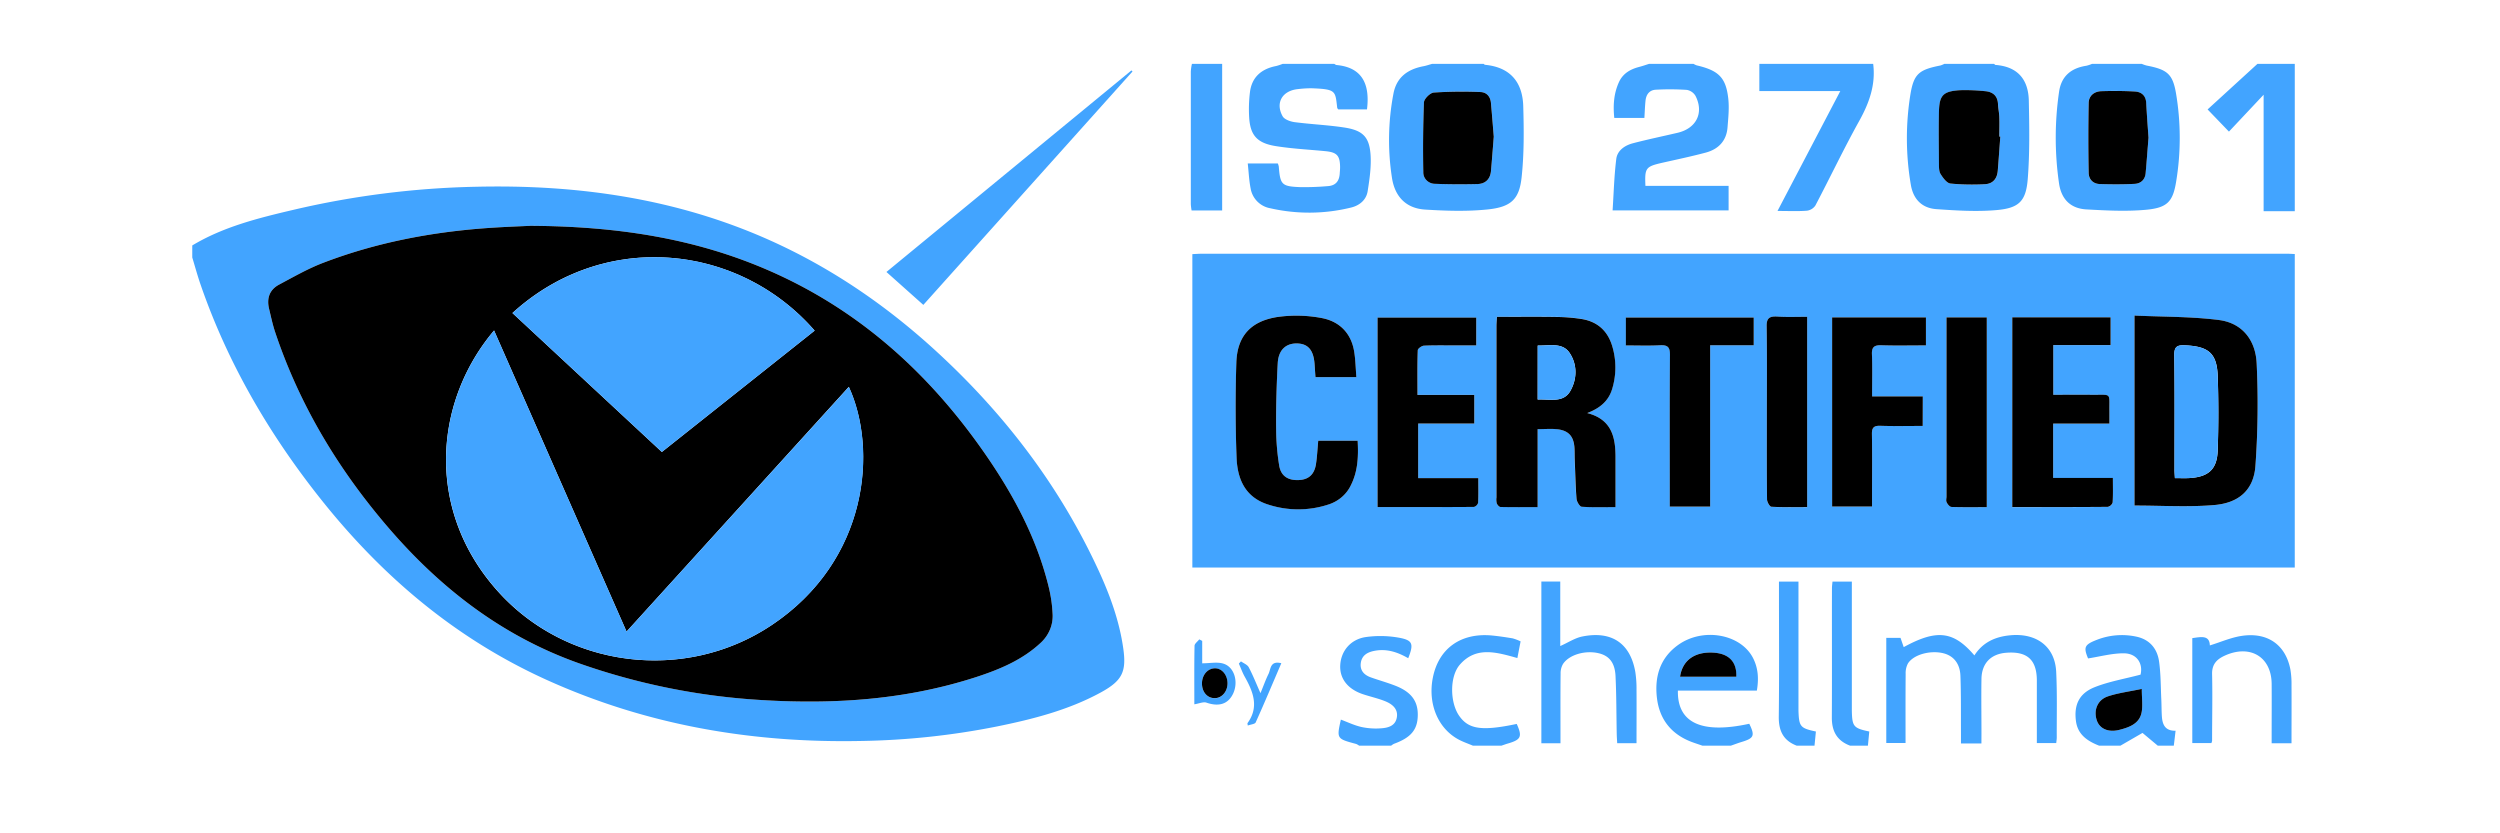 <svg width="147" height="49" viewBox="0 0 147 49" fill="none" xmlns="http://www.w3.org/2000/svg"><path d="M134.932 33.37H70.11V14.943c.21-.01.419-.025.617-.025h63.683c.174 0 .348.012.523.019l-.001 18.433zm-41.604-9.082c.732-.275 1.244-.696 1.455-1.4a4.314 4.314 0 0 0 0-2.577c-.271-.868-.862-1.41-1.79-1.559-.497-.076-1-.117-1.504-.12-1.144-.017-2.29-.005-3.471-.005-.013.224-.03.387-.03.551v10.065a.99.99 0 0 0 .016.349c.036.09.145.212.224.214.708.016 1.415.01 2.18.01v-4.587c.405 0 .755-.025 1.099 0 .678.06.999.378 1.06 1.026.025.25.013.504.022.754.028.77.04 1.541.105 2.31.013.17.188.465.305.473.687.045 1.378.022 1.988.022v-2.978c.002-1.16-.24-2.186-1.66-2.548zm32.181 5.44c1.611 0 3.165.1 4.698-.03 1.464-.126 2.301-.906 2.412-2.298.143-2.004.168-4.014.073-6.02-.055-1.31-.789-2.378-2.224-2.561-1.626-.208-3.283-.184-4.959-.261v11.17zm-45.681-3.812H77.51c-.045.48-.065.93-.134 1.374-.096.62-.442.918-1.029.938-.627.023-1.037-.248-1.135-.87a13.689 13.689 0 0 1-.175-2.098c0-1.31.016-2.619.094-3.918.047-.79.503-1.174 1.171-1.145.62.027.931.402.99 1.192.02.263.037.525.055.786h2.406c-.042-.517-.05-1.001-.125-1.476-.166-1.079-.837-1.803-1.923-2a7.96 7.96 0 0 0-2.576-.063c-1.593.24-2.384 1.136-2.43 2.684a80.76 80.76 0 0 0 .013 5.583c.048 1.25.495 2.352 1.903 2.776a5.68 5.68 0 0 0 3.487-.014 2.197 2.197 0 0 0 1.328-1.13c.416-.83.448-1.703.398-2.62zm6.974-7.237h-5.804v11.138c1.918 0 3.794 0 5.671-.01a.352.352 0 0 0 .243-.24c.024-.464.012-.93.012-1.454h-3.537v-3.211h3.303V23.22h-3.34c0-.926-.013-1.777.016-2.628 0-.1.235-.262.367-.268.627-.029 1.255-.014 1.882-.014h1.19l-.003-1.632zm31.52-.017v11.16c1.897 0 3.757 0 5.618-.013a.389.389 0 0 0 .283-.257c.031-.463.014-.928.014-1.444h-3.511v-3.2h3.307v-.697c-.018-1.154.165-.983-1.011-.996-.76-.009-1.52 0-2.289 0v-2.92h3.37v-1.638l-5.781.005zm-5.266 6.388v-1.74h-2.98c0-.87.023-1.673-.009-2.473-.017-.422.125-.55.559-.535.864.03 1.731.008 2.615.008v-1.648h-5.512v11.123h2.347v-.583c0-1.225.014-2.451-.007-3.675-.006-.37.104-.503.499-.49.815.027 1.631.008 2.488.008v.004zm-12.5 4.739v-9.486h2.562v-1.631h-7.513v1.64c.688 0 1.347.027 2.002-.01.455-.024.595.101.59.557-.021 2.768-.01 5.54-.01 8.304v.626h2.369zm5.704-11.162c-.616 0-1.191.027-1.761-.009-.469-.029-.627.1-.622.58.028 1.879.011 3.759.011 5.64 0 1.511-.007 3.022.013 4.533 0 .151.158.426.255.431.691.037 1.384.02 2.104.02V18.627zm10.563 11.193V18.663h-2.371V29.2c0 .116-.034.252.015.347.049.096.184.259.285.263.676.023 1.353.011 2.07.011h.001zM87.239 3.756c.028.019.054.052.083.055 1.522.146 2.205 1.063 2.245 2.429.04 1.4.054 2.82-.098 4.205-.14 1.278-.628 1.729-1.988 1.87-1.213.126-2.457.085-3.68.009-1.166-.073-1.798-.806-1.957-1.89a14.493 14.493 0 0 1 .095-4.95c.188-.947.836-1.419 1.778-1.593.166-.034.326-.09.488-.135h3.034zm.596 4.278c-.055-.658-.105-1.324-.167-1.99-.034-.365-.253-.623-.622-.633a25.84 25.84 0 0 0-2.737.029c-.217.016-.571.37-.58.58a72.466 72.466 0 0 0-.037 4.1.655.655 0 0 0 .199.487c.132.13.313.202.501.2.828.031 1.657.036 2.486.013.485-.013.752-.31.794-.774.06-.665.109-1.332.163-2.012zm-9.382-4.278c.046.023.09.064.138.068 1.446.133 1.981 1.052 1.788 2.607h-1.69c-.026-.036-.058-.063-.061-.092-.117-.996-.053-1.095-1.514-1.149-.26 0-.522.016-.78.048-.931.085-1.36.805-.913 1.603.104.181.438.302.684.339.982.129 1.977.169 2.955.32 1.052.165 1.445.536 1.526 1.553.056.722-.053 1.466-.167 2.188-.077.495-.453.833-.964.96a10.27 10.27 0 0 1-4.755.046 1.423 1.423 0 0 1-1.163-1.166c-.093-.468-.112-.95-.169-1.468h1.769a.9.9 0 0 1 .056.183c.084 1.068.169 1.166 1.275 1.208.538.007 1.077-.013 1.614-.06.463-.03.668-.31.694-.735.008-.133.023-.267.021-.402-.011-.672-.194-.856-.89-.921-.969-.093-1.946-.142-2.904-.297-1.097-.179-1.493-.644-1.553-1.704a8.24 8.24 0 0 1 .046-1.454c.104-.873.65-1.375 1.537-1.548a3.11 3.11 0 0 0 .386-.127h3.034zm38.802 0c.025.022.049.061.077.062 1.35.101 1.937.9 1.962 2.101.032 1.537.059 3.08-.063 4.61-.104 1.31-.523 1.712-1.848 1.825-1.165.1-2.356.026-3.528-.057-.864-.063-1.36-.605-1.498-1.434a16.196 16.196 0 0 1-.026-5.304c.2-1.209.495-1.458 1.761-1.707.081-.025.16-.057.234-.096h2.929zm.362 4.277h-.054c0-.385.01-.77 0-1.155-.01-.25-.067-.498-.078-.749-.022-.488-.297-.733-.781-.768-.483-.05-.969-.068-1.455-.055-.983.063-1.21.292-1.234 1.245-.026 1.038-.01 2.076 0 3.114 0 .201 0 .429.104.586.14.22.357.52.571.545.67.063 1.344.076 2.015.038.494-.02.732-.34.768-.798l.144-2.003zm8.32-4.277c.095.04.192.074.291.1 1.202.233 1.527.491 1.721 1.631.291 1.724.293 3.482.006 5.206-.19 1.166-.523 1.524-1.753 1.64-1.164.109-2.352.045-3.526-.02-.942-.054-1.465-.613-1.602-1.511a18.704 18.704 0 0 1 0-5.408c.13-.9.689-1.388 1.606-1.528.113-.027.223-.064.329-.11h2.928zm.396 4.341c-.051-.735-.105-1.4-.142-2.068-.026-.403-.277-.626-.66-.648a22.54 22.54 0 0 0-1.97-.02c-.439.014-.744.278-.752.694a114.677 114.677 0 0 0 0 4.106c.006.365.243.648.655.66.688.022 1.379.027 2.068-.011.359-.02.598-.259.627-.629.066-.715.12-1.431.174-2.084zM99.581 3.756a.965.965 0 0 0 .182.087c1.292.303 1.722.714 1.86 1.956.062.559 0 1.135-.045 1.7-.062.775-.523 1.272-1.283 1.475-.837.223-1.686.402-2.532.592-1.003.23-1.057.302-1.012 1.363h4.891v1.443h-6.821c.066-1.012.092-2.024.216-3.022.062-.503.503-.806.998-.931.855-.223 1.72-.403 2.583-.605 1.12-.25 1.591-1.17 1.078-2.176a.745.745 0 0 0-.51-.353 15.4 15.4 0 0 0-1.817-.01c-.39.018-.574.289-.612.641-.035.33-.045.663-.067 1.02h-1.77c-.075-.725-.034-1.43.273-2.104.228-.504.66-.76 1.189-.897.197-.051.39-.119.584-.18h2.615zm10.562 0c.154 1.209-.224 2.282-.815 3.345-.911 1.637-1.714 3.33-2.586 4.987a.71.71 0 0 1-.5.302c-.536.04-1.077.014-1.724.014l3.692-7.05h-4.761V3.755h6.694zm24.79 8.662h-1.832V5.57l-2.039 2.169-1.255-1.304 2.929-2.678h2.197v8.662zm-34.83 31.428c-.21-.074-.425-.142-.634-.22-1.222-.462-1.892-1.351-2.04-2.578-.147-1.227.158-2.347 1.25-3.128 1.464-1.045 3.682-.64 4.404.78.3.593.339 1.215.22 1.908H98.66c-.038 1.907 1.408 2.56 4.197 1.949.344.705.28.85-.455 1.072-.209.064-.418.144-.628.217h-1.671zm1.987-4.054c.036-.853-.412-1.336-1.275-1.41-1.135-.095-1.883.418-2.031 1.41h3.306zm21.337 4.053c-.692-.272-1.255-.654-1.36-1.44-.126-.952.179-1.636 1.107-2.002.836-.331 1.751-.486 2.69-.734.156-.647-.209-1.253-.994-1.255-.686 0-1.373.188-2.092.302-.275-.667-.22-.812.552-1.108a4.048 4.048 0 0 1 2.257-.18c.822.165 1.262.72 1.367 1.472.105.753.095 1.503.132 2.255.015.318.01.637.031.956.032.473.173.87.807.856-.038.323-.069.604-.105.879h-.941l-.899-.751-1.297.75h-1.255zm2.51-3.337c-.738.157-1.393.238-2.003.442-.61.205-.837.822-.641 1.41.166.489.674.721 1.326.555.577-.146 1.164-.357 1.303-.997.086-.4.015-.828.015-1.41zM71.863 3.757v8.62h-1.797a3.058 3.058 0 0 1-.046-.372V4.2c.01-.15.032-.297.065-.443h1.778zm8.054 40.089a.816.816 0 0 0-.174-.101c-1.15-.308-1.15-.307-.9-1.432.4.15.79.338 1.203.433.372.081.756.108 1.137.081.418-.026.855-.13.948-.627.094-.498-.249-.79-.666-.961-.417-.172-.892-.274-1.335-.423-.896-.303-1.371-.928-1.323-1.719.05-.822.607-1.505 1.503-1.638a6.168 6.168 0 0 1 1.905.03c.859.149.926.36.588 1.215-.628-.363-1.281-.583-2.024-.427-.418.088-.707.286-.765.711-.057.425.188.698.586.84.473.169.958.303 1.426.484.956.369 1.36.913 1.339 1.767-.017.835-.41 1.297-1.4 1.657a.892.892 0 0 0-.165.11h-1.883zm6.693 0c-.268-.112-.544-.208-.8-.339-1.242-.637-1.865-2.106-1.56-3.652.34-1.732 1.656-2.668 3.504-2.485.398.04.793.1 1.186.165.162.045.32.105.471.178l-.19.98c-1.225-.341-2.42-.706-3.378.384-.61.692-.592 2.216-.05 3.004.556.806 1.337.918 3.39.486.337.743.255.925-.51 1.149-.13.038-.26.086-.39.13H86.61zm22.174-.001c-.787-.296-1.077-.87-1.072-1.659.014-2.533 0-5.065.007-7.599 0-.114.018-.23.031-.387h1.138v7.597c.021.925.1 1.021 1.025 1.216l-.08.832h-1.049zm-3.139 0c-.807-.31-1.063-.897-1.053-1.712.03-2.428.011-4.86.011-7.289V34.2h1.147v7.593c.032.934.105 1.025 1.025 1.22l-.082.831-1.048.001zm10.862-.13h-1.202v-.605c-.007-1.124.009-2.249-.032-3.371-.026-.725-.409-1.178-.997-1.326-.762-.192-1.748.068-2.087.594-.1.19-.147.404-.137.618-.011 1.34-.006 2.682-.006 4.062h-1.133v-6.18h.837l.188.544c1.938-1.062 2.929-.953 4.156.488.488-.762 1.21-1.102 2.117-1.185 1.532-.141 2.615.658 2.692 2.135.064 1.29.028 2.583.034 3.874 0 .1-.018.202-.031.331h-1.14v-3.721c-.016-1.19-.58-1.687-1.801-1.591-.901.07-1.438.617-1.455 1.531-.018 1.074 0 2.149 0 3.223l-.003.579zm-24.764-9.52v3.792c.461-.201.855-.471 1.288-.559 1.734-.352 2.833.397 3.126 2.088.052.349.075.7.07 1.052.008 1.035 0 2.07 0 3.134h-1.136c-.01-.192-.025-.385-.028-.579-.022-1.122-.016-2.246-.07-3.367-.036-.782-.367-1.187-.962-1.338-.791-.201-1.755.067-2.125.622-.1.173-.149.369-.143.567-.013 1.173-.007 2.348-.007 3.525v.572h-1.124v-9.51h1.11zm37.164 3.327c.516-.073 1.013-.188 1.032.429.627-.193 1.233-.463 1.867-.56 1.526-.232 2.587.522 2.868 1.97.052.315.074.634.067.952.007 1.12 0 2.24 0 3.389h-1.168v-.528c0-.99.008-1.98 0-2.97-.016-1.602-1.298-2.345-2.801-1.632-.458.218-.713.521-.701 1.062.03 1.31 0 2.62 0 3.928a.608.608 0 0 1-.042.132h-1.122v-6.172zm-58.68 3.891c0-1.195-.01-2.316.012-3.438 0-.129.182-.253.278-.38l.173.09v1.318c.453 0 .886-.095 1.248.02.65.201.891 1.077.571 1.759-.293.622-.837.787-1.569.534-.18-.064-.429.053-.713.097zm.448-1.208c.009.498.324.854.758.852.409 0 .743-.392.744-.873.001-.48-.326-.88-.732-.881-.442 0-.778.394-.77.902zm2.694 2.457c-.014-.106-.023-.128-.016-.14.692-.952.336-1.842-.163-2.732-.137-.245-.231-.512-.345-.77.04-.044.082-.087.124-.131.156.112.376.194.456.345.243.457.432.942.692 1.524.182-.442.306-.797.472-1.131.14-.283.085-.794.753-.63-.507 1.181-.991 2.337-1.507 3.48-.046.102-.293.12-.466.185z" fill="#42A4FF"/><path d="M93.328 24.288c1.419.362 1.66 1.389 1.664 2.553v2.978c-.615 0-1.307.024-1.988-.022-.117-.008-.292-.302-.305-.473-.06-.769-.073-1.54-.105-2.31-.01-.25 0-.503-.022-.753-.062-.649-.383-.967-1.06-1.027-.345-.03-.694 0-1.1 0v4.586c-.765 0-1.472.007-2.18-.009-.078 0-.188-.125-.224-.214a.987.987 0 0 1-.016-.349V19.183c0-.164.017-.327.03-.55 1.182 0 2.327-.012 3.472.005.504.003 1.007.043 1.504.12.928.15 1.519.69 1.79 1.559a4.32 4.32 0 0 1 0 2.576c-.216.7-.73 1.12-1.46 1.395zm-2.913-.795c.72-.035 1.517.216 1.926-.514.395-.705.41-1.532-.04-2.216-.425-.646-1.197-.426-1.883-.446l-.003 3.176zm35.093 6.232v-11.17c1.674.078 3.334.054 4.96.261 1.435.184 2.169 1.251 2.224 2.562.095 2.006.07 4.016-.073 6.02-.104 1.395-.953 2.172-2.412 2.298-1.533.132-3.088.03-4.699.03zm2.375-1.612c.306 0 .55.01.793 0 1.176-.055 1.693-.503 1.727-1.645a65.842 65.842 0 0 0 0-4.377c-.055-1.33-.55-1.724-1.926-1.786-.457-.021-.634.078-.628.57.03 2.23.013 4.46.014 6.69-.005.164.009.33.02.55v-.002zM79.83 25.916c.05.92.017 1.793-.4 2.62-.26.539-.741.95-1.329 1.133a5.681 5.681 0 0 1-3.487.014c-1.408-.424-1.856-1.527-1.904-2.776a80.77 80.77 0 0 1-.013-5.583c.048-1.55.837-2.445 2.433-2.687a7.959 7.959 0 0 1 2.577.062c1.083.201 1.757.922 1.923 2 .075.475.083.96.125 1.476h-2.406l-.054-.785c-.06-.791-.372-1.166-.991-1.193-.668-.028-1.124.354-1.172 1.145a62.73 62.73 0 0 0-.094 3.919c.005.702.064 1.403.176 2.098.097.621.508.892 1.135.869.587-.02.933-.318 1.03-.938.068-.443.088-.894.133-1.374h2.317zm6.973-7.241v1.636h-1.19c-.627 0-1.255-.015-1.882.014-.132.006-.363.17-.366.268-.03.85-.017 1.702-.017 2.627h3.34v1.682h-3.3v3.21h3.536c0 .526.013.99-.011 1.455a.352.352 0 0 1-.243.24c-1.883.014-3.754.01-5.671.01V18.675h5.804zm31.519-.017h5.781v1.633h-3.371v2.922c.769 0 1.53-.007 2.289 0 1.177.012.994-.159 1.012.995v.698h-3.308v3.196h3.512c0 .516.016.981-.014 1.444a.39.39 0 0 1-.284.257c-1.86.016-3.721.012-5.618.012l.001-11.157zm-5.266 6.387c-.856 0-1.673.02-2.488-.008-.399-.013-.505.12-.499.49.021 1.224.007 2.45.007 3.675v.583h-2.347V18.663h5.516v1.647c-.887 0-1.754.021-2.615-.008-.434-.015-.577.113-.56.535.032.8.009 1.602.009 2.473h2.981l-.004 1.735zm-12.499 4.744h-2.374v-.626c0-2.768-.012-5.54.01-8.304 0-.453-.136-.581-.59-.557-.656.036-1.315.01-2.003.01v-1.64h7.519v1.631h-2.562v9.486zm5.704-11.162v11.19c-.72 0-1.414.018-2.104-.02-.097-.004-.254-.28-.255-.43-.02-1.511-.013-3.022-.013-4.533 0-1.88.017-3.76-.011-5.641-.008-.476.152-.604.622-.58.57.041 1.147.014 1.761.014zm10.562 11.193c-.718 0-1.394.012-2.07-.011-.104 0-.229-.154-.285-.263-.057-.11-.015-.231-.015-.348V18.663h2.37V29.82zM87.834 8.034c-.054.68-.105 1.346-.163 2.014-.042.465-.309.76-.794.774a38.85 38.85 0 0 1-2.485-.013.707.707 0 0 1-.502-.2.655.655 0 0 1-.2-.486 72.467 72.467 0 0 1 .038-4.102c.009-.21.364-.563.58-.579a25.839 25.839 0 0 1 2.737-.03c.37.01.588.269.622.634.06.664.112 1.33.167 1.988zm29.784-.002c-.049.667-.095 1.335-.149 2.002-.036.458-.274.778-.768.798a13.29 13.29 0 0 1-2.014-.039c-.215-.025-.431-.325-.571-.545-.105-.157-.105-.387-.105-.586-.009-1.037-.026-2.076 0-3.113.024-.953.251-1.183 1.234-1.245.486-.014.972.005 1.455.055.485.034.76.28.782.768.01.25.068.498.077.749.014.384 0 .77 0 1.154l.059.002zm8.715.066c-.054.652-.105 1.368-.17 2.084-.032.37-.271.604-.627.628-.689.038-1.38.033-2.068.012-.412-.013-.649-.296-.655-.66a108.064 108.064 0 0 1 0-4.106c.008-.416.314-.681.752-.694.656-.02 1.315-.018 1.969.019.384.022.635.243.661.649.036.666.086 1.332.138 2.068zm-24.238 31.693h-3.307c.144-.989.897-1.503 2.031-1.41.863.075 1.311.558 1.276 1.41zm23.842.717c0 .582.07 1.007-.016 1.41-.138.64-.726.851-1.302.998-.653.166-1.16-.067-1.326-.556-.2-.586.032-1.203.641-1.41.609-.206 1.271-.285 2.003-.442zm-55.261-.304c-.008-.504.327-.906.77-.906.406 0 .732.395.732.881 0 .485-.336.871-.745.872-.434.007-.749-.348-.757-.847z" fill="#000"/><path d="M90.416 23.493V20.32c.688.02 1.465-.202 1.883.446.45.68.435 1.51.04 2.216-.406.726-1.203.475-1.923.51zm37.469 4.622c-.011-.22-.026-.385-.026-.55 0-2.23.016-4.46-.013-6.69-.006-.492.17-.59.627-.57 1.377.063 1.872.456 1.926 1.786a59.14 59.14 0 0 1 0 4.377c-.033 1.14-.55 1.59-1.727 1.646-.237.01-.481 0-.787 0zM11.304 14.433c1.83-1.101 3.891-1.612 5.948-2.095a51.527 51.527 0 0 1 10.746-1.357c5.997-.14 11.8.695 17.278 3.152 3.648 1.637 6.884 3.865 9.79 6.535 4.042 3.71 7.28 7.977 9.544 12.903.67 1.46 1.212 2.961 1.438 4.555.194 1.367-.051 1.899-1.334 2.597-1.9 1.034-3.987 1.565-6.102 1.995a44.356 44.356 0 0 1-7.981.851c-6.45.13-12.642-.943-18.505-3.6-5.367-2.434-9.675-6.108-13.253-10.608-3.048-3.832-5.477-8-7.068-12.595-.187-.536-.335-1.085-.5-1.628v-.705zm19.879-1.156c-.56.029-1.569.062-2.577.135-3.299.24-6.517.86-9.598 2.038-.899.344-1.742.829-2.593 1.281-.578.302-.739.82-.595 1.423.105.456.21.918.355 1.363 1.452 4.355 3.8 8.23 6.844 11.718 2.995 3.432 6.547 6.168 10.955 7.741a39.197 39.197 0 0 0 10.895 2.19c4.241.255 8.422-.025 12.479-1.339 1.407-.455 2.764-1.017 3.855-2.042a2.126 2.126 0 0 0 .687-1.73 8.178 8.178 0 0 0-.227-1.54c-.724-2.964-2.173-5.61-3.934-8.106-3.228-4.572-7.296-8.24-12.575-10.528-4.292-1.86-8.84-2.576-13.971-2.604zm23.109 4.651l-2.17-1.936L66.53 4.14l.061.064-12.299 13.724z" fill="#42A4FF"/><path d="M31.183 13.278c5.132.027 9.68.744 13.97 2.604 5.28 2.289 9.348 5.956 12.576 10.528 1.761 2.495 3.21 5.137 3.935 8.107.124.505.2 1.02.227 1.54.05.646-.202 1.28-.688 1.73-1.09 1.024-2.448 1.586-3.855 2.041-4.057 1.31-8.237 1.594-12.479 1.34a39.197 39.197 0 0 1-10.895-2.191c-4.408-1.577-7.96-4.31-10.955-7.74-3.044-3.49-5.392-7.364-6.844-11.719-.148-.445-.244-.906-.354-1.363-.145-.605.017-1.117.594-1.423.851-.452 1.694-.938 2.594-1.281 3.08-1.178 6.298-1.798 9.597-2.038 1.007-.073 2.017-.107 2.577-.135zm5.658 23.86l-7.79-17.705c-3.522 4.167-4.069 10.518.188 15.3 4.054 4.555 11.013 5.43 16.107 2.04 5.758-3.829 6.242-10.392 4.562-14.024L36.84 37.139zm2.076-10.562l8.984-7.135c-4.45-5.108-12.357-5.968-17.77-1.035l8.786 8.17z" fill="#000"/><path d="M36.842 37.138l13.074-14.39c1.68 3.632 1.196 10.194-4.562 14.023-5.098 3.39-12.057 2.519-16.107-2.04-4.264-4.78-3.717-11.132-.196-15.299l7.79 17.706z" fill="#42A4FF"/><path d="M38.917 26.576l-8.786-8.17c5.416-4.936 13.323-4.079 17.77 1.034l-8.984 7.136z" fill="#42A4FF"/></svg>